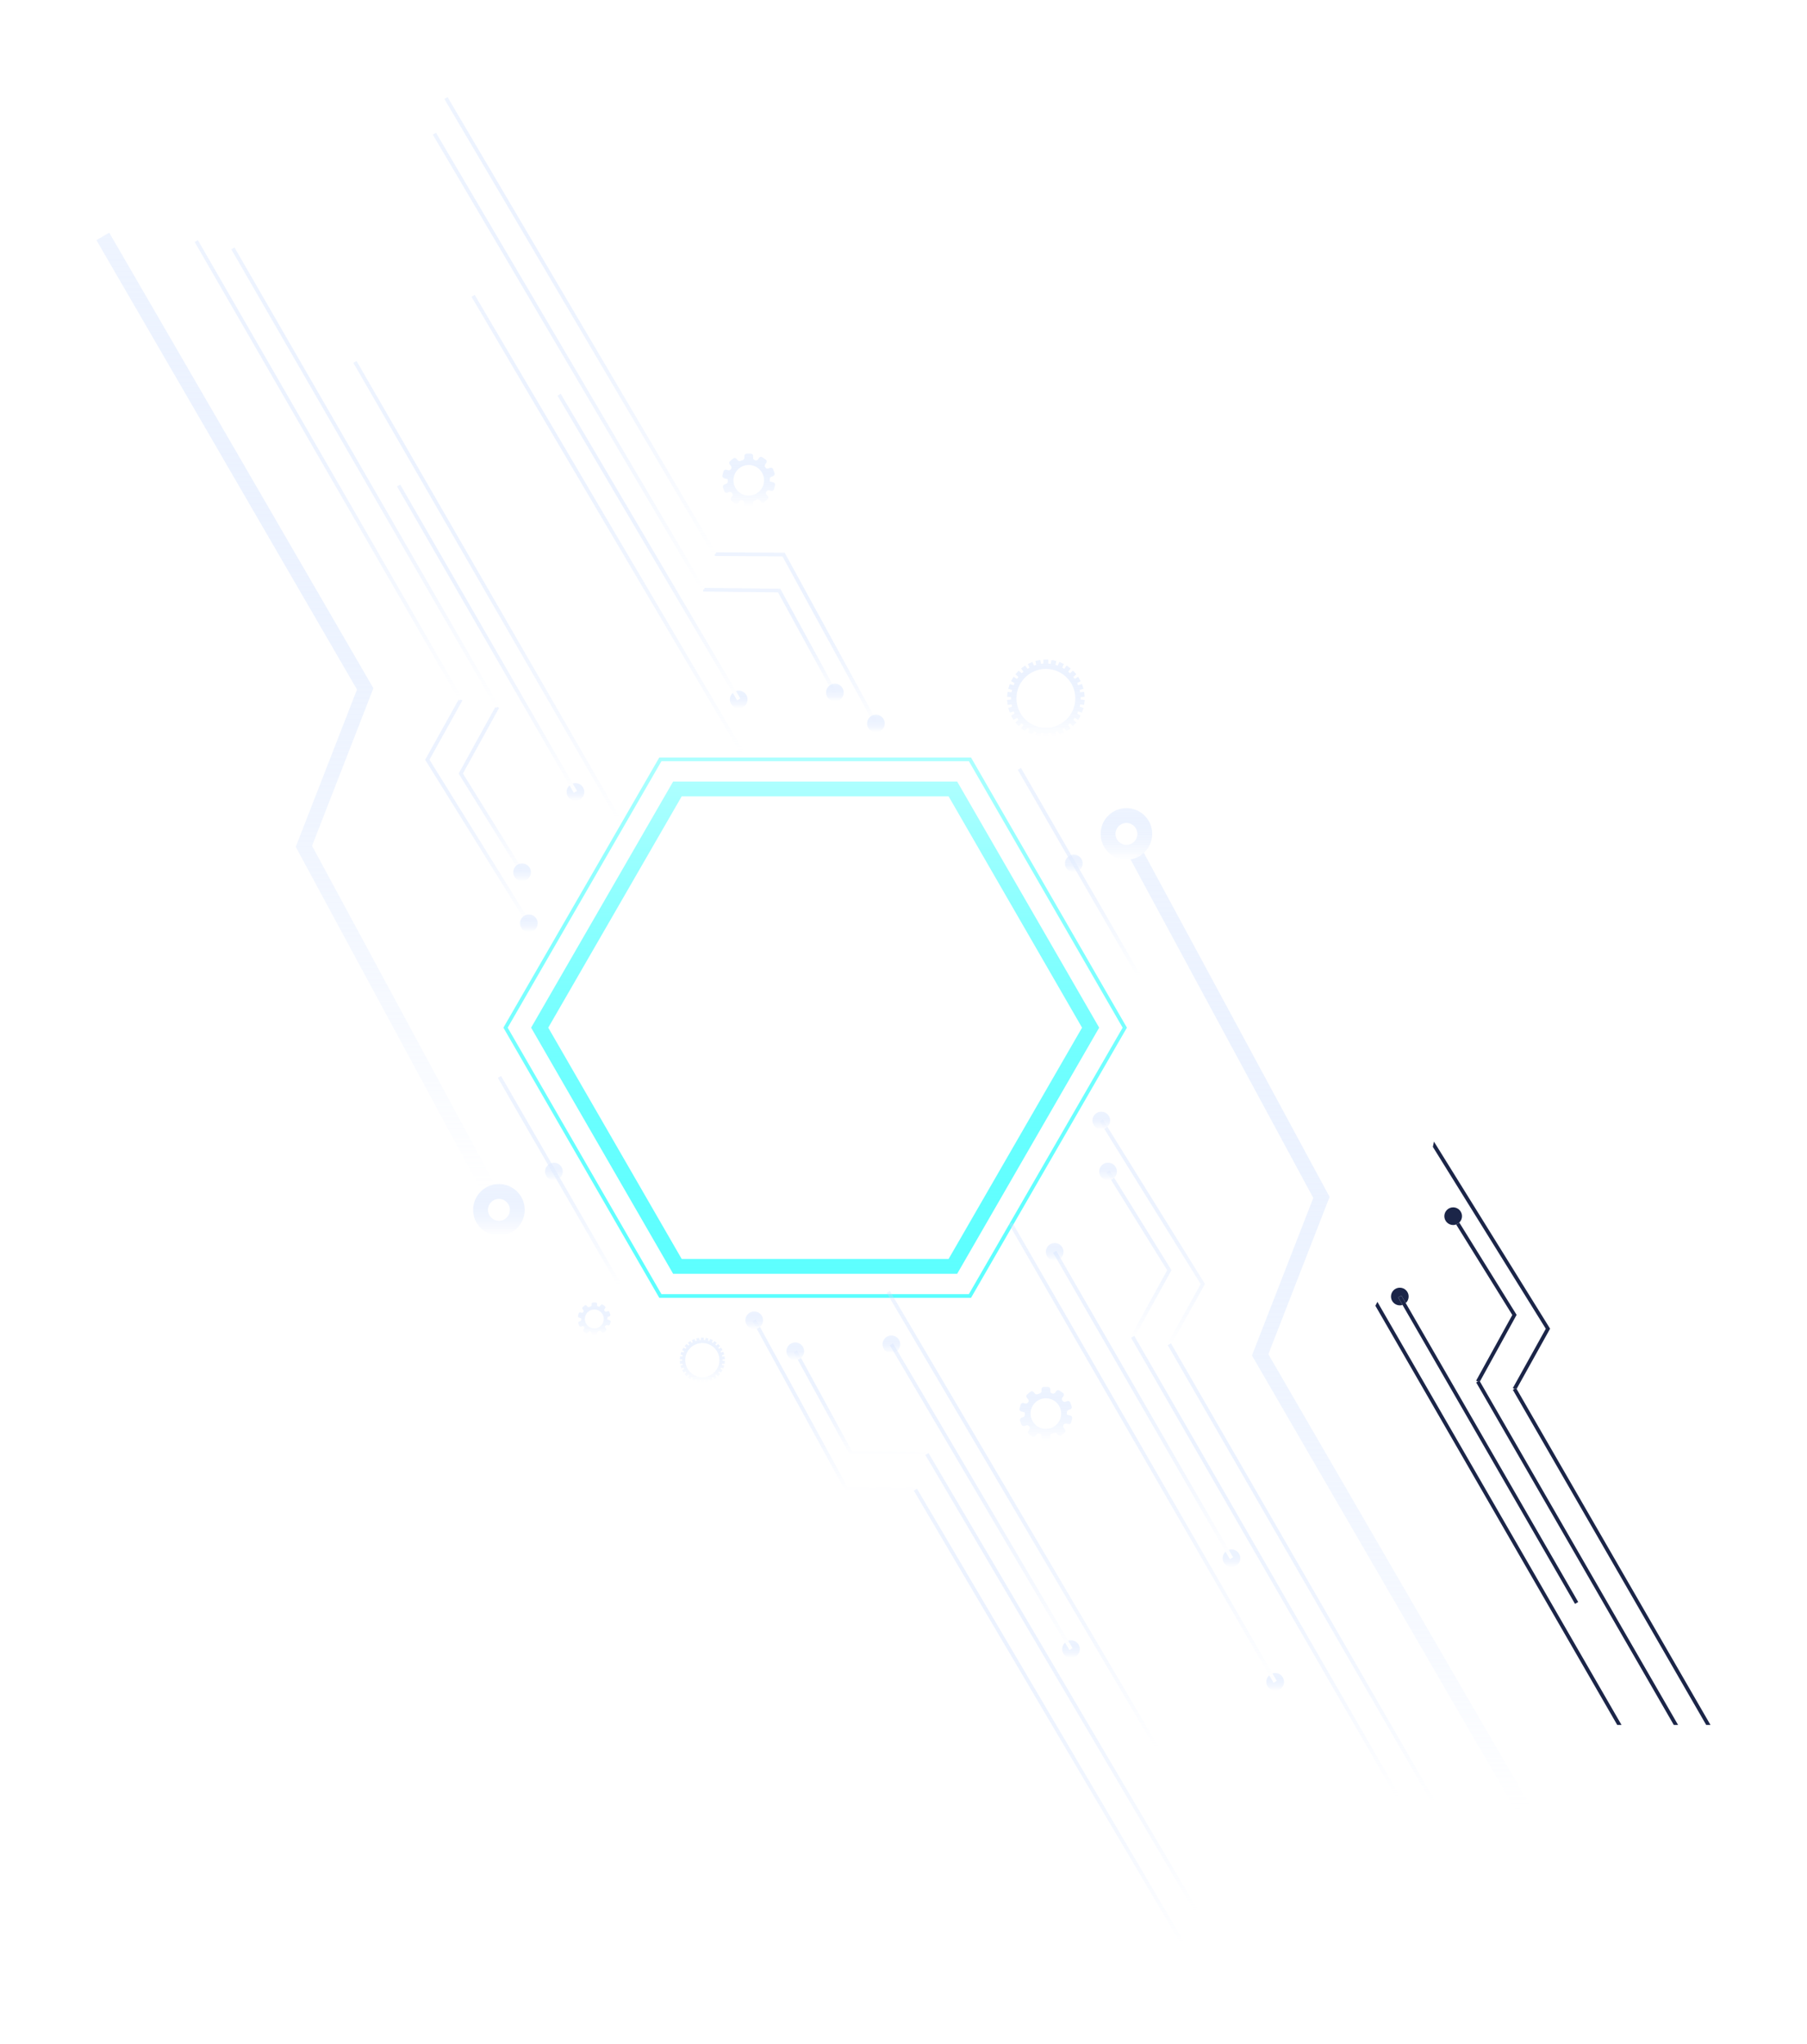<?xml version="1.0" encoding="UTF-8"?> <svg xmlns="http://www.w3.org/2000/svg" width="1237" height="1399" viewBox="0 0 1237 1399" fill="none"> <g filter="url(#filter0_di_2132_275)"> <path d="M1011.63 941.422L1012.73 940.787L1013.09 941.409L1038.21 895.817L998.98 832.644C998.371 833.231 997.638 833.693 996.825 833.985L1035.27 895.893L1010.52 940.81L1011.63 941.422" fill="url(#paint0_linear_2132_275)"></path> <path d="M1036.75 946.508L1037.84 945.873L1038.21 946.498L1061.13 905.278L981.633 777.261C981.384 778.45 981.128 779.656 980.869 780.841L1058.19 905.346L1035.64 945.891L1036.75 946.508" fill="url(#paint1_linear_2132_275)"></path> <path d="M994.782 834.336C995.5 834.336 996.188 834.212 996.825 833.983C997.638 833.691 998.371 833.229 998.98 832.642C1000.12 831.54 1000.83 829.999 1000.83 828.288C1000.83 824.949 998.122 822.242 994.782 822.242C991.442 822.242 988.736 824.949 988.736 828.288C988.736 831.629 991.442 834.336 994.782 834.336" fill="url(#paint2_linear_2132_275)"></path> <path d="M958.255 889.316C958.902 889.316 959.526 889.212 960.11 889.024L957.156 883.903L959.354 882.633L962.308 887.755C963.532 886.648 964.301 885.048 964.301 883.268C964.301 879.927 961.592 877.22 958.255 877.22C954.914 877.22 952.206 879.927 952.206 883.268C952.206 886.607 954.914 889.316 958.255 889.316" fill="url(#paint3_linear_2132_275)"></path> <path d="M1107.1 1176.45H1110.03L1107.33 1171.78L942.921 886.916C942.459 887.82 942.007 888.699 941.538 889.6L1105.13 1173.05L1107.1 1176.45" fill="url(#paint4_linear_2132_275)"></path> <path d="M1078.18 1093.6L1080.38 1092.33L1077.43 1087.2L962.312 887.753L959.358 882.631L957.16 883.901L960.114 889.022L1075.23 1088.48L1078.18 1093.6" fill="url(#paint5_linear_2132_275)"></path> <path d="M1145.81 1176.45H1148.74L1013.08 941.405L1012.73 940.783L1011.63 941.418L1010.53 942.053L1145.81 1176.45" fill="url(#paint6_linear_2132_275)"></path> <path d="M1167.99 1176.45H1170.92L1038.2 946.494L1037.84 945.869L1036.74 946.504L1035.64 947.139L1167.99 1176.45" fill="url(#paint7_linear_2132_275)"></path> <g filter="url(#filter1_di_2132_275)"> <path d="M452.049 511.66V510.39H664.729L771.434 695.275L664.729 880.16H451.315L344.608 695.275L451.318 510.39H452.049V511.66L453.148 512.295L347.54 695.275L452.782 877.621H663.262L768.504 695.275L663.262 512.93H452.049V511.66L453.148 512.295L452.049 511.66Z" fill="url(#paint8_linear_2132_275)"></path> </g> <g filter="url(#filter2_di_2132_275)"> <path d="M463.735 531.909V526.83H655.237L752.453 695.275L655.237 863.719H460.803L363.587 695.275L460.803 526.83H463.735V531.909L468.131 534.448L375.311 695.275L466.664 853.562H649.376L740.732 695.275L649.376 536.987H463.735V531.909L468.131 534.448L463.735 531.909" fill="url(#paint9_linear_2132_275)"></path> </g> <path d="M759.607 797.035L801.957 865.23L776.488 911.449L774.265 910.223L799.015 865.306L757.449 798.373L759.607 797.035Z" fill="url(#paint10_linear_2132_275)"></path> <path d="M754.977 762.135L824.875 874.688L801.594 916.535L799.379 915.301L821.931 874.759L752.82 763.473L754.977 762.135Z" fill="url(#paint11_linear_2132_275)"></path> <path d="M752.478 797.708C752.478 801.047 755.187 803.754 758.524 803.754C761.865 803.754 764.57 801.047 764.57 797.708C764.57 794.367 761.865 791.66 758.524 791.66C755.187 791.66 752.478 794.367 752.478 797.708Z" fill="url(#paint12_linear_2132_275)"></path> <path d="M747.853 762.803C747.853 766.145 750.561 768.852 753.899 768.852C757.237 768.852 759.945 766.145 759.945 762.803C759.945 759.464 757.237 756.758 753.899 756.758C750.561 756.758 747.853 759.464 747.853 762.803Z" fill="url(#paint13_linear_2132_275)"></path> <path d="M715.957 852.682C715.957 856.021 718.663 858.73 722.003 858.73C725.341 858.73 728.047 856.021 728.047 852.682C728.047 849.341 725.341 846.632 722.003 846.632C718.663 846.632 715.957 849.341 715.957 852.682Z" fill="url(#paint14_linear_2132_275)"></path> <path d="M836.982 1062.38C836.982 1065.72 839.69 1068.43 843.028 1068.43C846.368 1068.43 849.074 1065.72 849.074 1062.38C849.074 1059.04 846.368 1056.33 843.028 1056.33C839.69 1056.33 836.982 1059.04 836.982 1062.38Z" fill="url(#paint15_linear_2132_275)"></path> <path d="M866.888 1146.96C866.888 1150.3 869.594 1153 872.934 1153C876.272 1153 878.98 1150.3 878.98 1146.96C878.98 1143.62 876.272 1140.91 872.934 1140.91C869.594 1140.91 866.888 1143.62 866.888 1146.96Z" fill="url(#paint16_linear_2132_275)"></path> <path d="M871.833 1147.59L690.736 833.809L692.934 832.54L874.031 1146.32" fill="url(#paint17_linear_2132_275)"></path> <path d="M841.935 1063.02L720.91 853.319L723.108 852.05L844.133 1061.75" fill="url(#paint18_linear_2132_275)"></path> <path d="M955.372 1225.24L774.275 911.465L776.473 910.196L957.57 1223.97" fill="url(#paint19_linear_2132_275)"></path> <path d="M980.482 1230.33L799.382 916.555L801.58 915.285L982.68 1229.06" fill="url(#paint20_linear_2132_275)"></path> <path d="M545.516 920.124L583.315 989.253L634.582 989.797L634.554 992.336L581.802 991.777L543.287 921.343L545.516 920.124" fill="url(#paint21_linear_2132_275)"></path> <path d="M517.418 898.917L580.267 1013.86L626.648 1014.16L626.631 1016.7L578.757 1016.39L515.192 900.136L517.418 898.917Z" fill="url(#paint22_linear_2132_275)"></path> <path d="M547.374 915.461C550.28 917.107 551.305 920.796 549.661 923.706C548.018 926.613 544.33 927.636 541.424 925.994C538.515 924.348 537.49 920.659 539.135 917.754C540.777 914.844 544.465 913.819 547.374 915.461Z" fill="url(#paint23_linear_2132_275)"></path> <path d="M519.279 894.264C522.187 895.904 523.21 899.596 521.568 902.503C519.926 905.413 516.238 906.439 513.332 904.793C510.423 903.15 509.397 899.461 511.04 896.551C512.684 893.644 516.372 892.618 519.279 894.264" fill="url(#paint24_linear_2132_275)"></path> <path d="M613.188 910.703C616.097 912.349 617.12 916.038 615.48 918.948C613.835 921.855 610.147 922.879 607.241 921.236C604.332 919.59 603.309 915.901 604.949 912.996C606.594 910.086 610.282 909.061 613.188 910.703Z" fill="url(#paint25_linear_2132_275)"></path> <path d="M736.143 1119.28C739.049 1120.92 740.075 1124.61 738.43 1127.52C736.791 1130.43 733.102 1131.45 730.194 1129.81C727.287 1128.17 726.262 1124.48 727.904 1121.57C729.546 1118.66 733.234 1117.64 736.143 1119.28" fill="url(#paint26_linear_2132_275)"></path> <path d="M790.972 1192.84L606.994 880.748L609.18 879.458L793.16 1191.55" fill="url(#paint27_linear_2132_275)"></path> <path d="M732.078 1125.19L609.126 916.618L611.311 915.328L734.266 1123.9" fill="url(#paint28_linear_2132_275)"></path> <path d="M817.451 1303.81L633.473 991.712L635.658 990.422L819.637 1302.52" fill="url(#paint29_linear_2132_275)"></path> <path d="M809.525 1328.18L625.547 1016.08L627.733 1014.79L811.711 1326.89" fill="url(#paint30_linear_2132_275)"></path> <path d="M356.319 593.605L313.969 525.41L339.437 479.191L341.661 480.417L316.908 525.334L358.477 592.267L356.319 593.605Z" fill="url(#paint31_linear_2132_275)"></path> <path d="M360.951 628.508L291.053 515.952L314.331 474.105L316.55 475.341L293.995 515.883L363.105 627.167L360.951 628.508Z" fill="url(#paint32_linear_2132_275)"></path> <path d="M363.445 592.94C363.445 589.599 360.737 586.892 357.399 586.892C354.059 586.892 351.351 589.599 351.351 592.94C351.351 596.279 354.059 598.988 357.399 598.988C360.737 598.988 363.445 596.279 363.445 592.94Z" fill="url(#paint33_linear_2132_275)"></path> <path d="M368.074 627.839C368.074 624.497 365.368 621.79 362.028 621.79C358.69 621.79 355.982 624.497 355.982 627.839C355.982 631.18 358.69 633.887 362.028 633.887C365.368 633.887 368.074 631.18 368.074 627.839Z" fill="url(#paint34_linear_2132_275)"></path> <path d="M399.969 537.957C399.969 534.618 397.26 531.909 393.923 531.909C390.58 531.909 387.874 534.618 387.874 537.957C387.874 541.299 390.58 544.008 393.923 544.008C397.26 544.008 399.969 541.299 399.969 537.957Z" fill="url(#paint35_linear_2132_275)"></path> <path d="M244.093 243.052L425.188 556.832L422.989 558.102L241.895 244.322" fill="url(#paint36_linear_2132_275)"></path> <path d="M273.992 327.627L395.02 537.324L392.822 538.594L271.794 328.897" fill="url(#paint37_linear_2132_275)"></path> <path d="M160.551 165.398L341.648 479.176L339.45 480.445L158.353 166.668" fill="url(#paint38_linear_2132_275)"></path> <path d="M135.442 160.309L316.539 474.086L314.341 475.355L133.244 161.578" fill="url(#paint39_linear_2132_275)"></path> <path d="M570.415 470.52L532.613 401.387L481.346 400.847L481.371 398.307L534.126 398.866L572.641 469.301L570.415 470.52Z" fill="url(#paint40_linear_2132_275)"></path> <path d="M598.508 491.723L535.662 376.785L489.284 376.478L489.299 373.939L537.172 374.256L600.734 490.506L598.508 491.723" fill="url(#paint41_linear_2132_275)"></path> <path d="M568.548 475.176C565.641 473.533 564.616 469.844 566.258 466.937C567.903 464.029 571.591 463.004 574.497 464.646C577.406 466.289 578.429 469.978 576.787 472.888C575.142 475.796 571.454 476.821 568.548 475.176" fill="url(#paint42_linear_2132_275)"></path> <path d="M596.642 496.379C593.736 494.736 592.71 491.047 594.355 488.14C595.997 485.23 599.685 484.204 602.594 485.85C605.498 487.492 606.523 491.182 604.881 494.089C603.239 496.999 599.548 498.025 596.642 496.379Z" fill="url(#paint43_linear_2132_275)"></path> <path d="M732.115 592.154C729.206 590.511 728.183 586.819 729.828 583.912C731.467 581.005 735.155 579.979 738.064 581.622C740.971 583.264 741.996 586.956 740.354 589.864C738.712 592.773 735.021 593.797 732.115 592.154Z" fill="url(#paint44_linear_2132_275)"></path> <path d="M502.732 479.936C499.823 478.29 498.8 474.601 500.442 471.694C502.087 468.786 505.775 467.761 508.682 469.403C511.588 471.046 512.613 474.735 510.971 477.645C509.326 480.553 505.638 481.578 502.732 479.936Z" fill="url(#paint45_linear_2132_275)"></path> <path d="M324.952 197.8L508.93 509.894L506.744 511.184L322.766 199.09" fill="url(#paint46_linear_2132_275)"></path> <path d="M383.845 265.456L506.797 474.03L504.612 475.32L381.66 266.746" fill="url(#paint47_linear_2132_275)"></path> <path d="M298.469 86.839L482.449 398.933L480.261 400.223L296.283 88.129" fill="url(#paint48_linear_2132_275)"></path> <path d="M306.399 62.469L490.379 374.566L488.191 375.855L304.213 63.759" fill="url(#paint49_linear_2132_275)"></path> <path d="M698.918 521.538L780.605 663.07L778.407 664.34L696.72 522.808" fill="url(#paint50_linear_2132_275)"></path> <path d="M376.209 802.971C373.302 801.325 372.277 797.636 373.922 794.729C375.561 791.819 379.249 790.796 382.158 792.439C385.064 794.084 386.09 797.773 384.448 800.678C382.805 803.588 379.117 804.614 376.209 802.971Z" fill="url(#paint51_linear_2132_275)"></path> <path d="M343.012 732.351L424.699 873.883L422.501 875.152L340.813 733.62" fill="url(#paint52_linear_2132_275)"></path> <path d="M330.033 811.797L202.457 575.538L244.38 467.886L66.002 160.342L74.784 155.243L255.615 467.017L213.622 574.845L338.965 806.97L330.033 811.797" fill="url(#paint53_linear_2132_275)"></path> <path d="M328.967 823.95H334.043C334.046 826.04 334.875 827.883 336.241 829.257C337.614 830.623 339.457 831.45 341.546 831.456C343.632 831.453 345.475 830.623 346.851 829.257C348.214 827.883 349.044 826.04 349.046 823.95C349.044 821.863 348.214 820.019 346.848 818.646C345.475 817.28 343.632 816.449 341.546 816.447C339.457 816.449 337.614 817.28 336.241 818.646C334.875 820.019 334.046 821.863 334.043 823.95H328.967H323.89C323.893 814.195 331.794 806.296 341.546 806.29C351.298 806.296 359.197 814.197 359.199 823.95C359.197 833.708 351.295 841.607 341.546 841.609C331.794 841.609 323.893 833.708 323.89 823.95H328.967" fill="url(#paint54_linear_2132_275)"></path> <path d="M782.611 578.854L910.19 815.11L868.266 922.763L1046.64 1230.31L1037.86 1235.4L857.032 923.631L899.024 815.803L773.679 583.681L782.611 578.854" fill="url(#paint55_linear_2132_275)"></path> <path d="M783.681 566.686H778.605C778.602 564.599 777.775 562.755 776.409 561.381C775.036 560.015 773.191 559.185 771.104 559.183C769.018 559.185 767.175 560.015 765.802 561.381C764.437 562.755 763.606 564.599 763.604 566.686C763.606 568.775 764.437 570.619 765.802 571.992C767.175 573.358 769.018 574.189 771.104 574.191C773.191 574.189 775.036 573.358 776.409 571.992C777.775 570.619 778.602 568.775 778.605 566.686H783.681H788.758C788.755 576.441 780.856 584.343 771.104 584.348C761.353 584.343 753.456 576.441 753.451 566.686C753.456 556.93 761.353 549.031 771.104 549.026C780.856 549.031 788.755 556.93 788.758 566.686H783.681" fill="url(#paint56_linear_2132_275)"></path> <path d="M715.961 494.074C727.086 494.074 736.109 485.047 736.109 473.916C736.109 462.784 727.086 453.758 715.961 453.758C704.831 453.758 695.807 462.784 695.807 473.916C695.807 485.047 704.831 494.074 715.961 494.074ZM692.134 473.916C692.134 473.646 692.147 473.38 692.155 473.113L689.403 472.824L689.756 469.459L692.505 469.749C692.599 469.218 692.708 468.695 692.832 468.177L690.21 467.324L691.254 464.107L693.878 464.96C694.084 464.462 694.297 463.972 694.53 463.493L692.142 462.114L693.835 459.184L696.221 460.565C696.523 460.121 696.843 459.692 697.17 459.27L695.117 457.419L697.378 454.905L699.434 456.756C699.82 456.386 700.216 456.025 700.627 455.68L699 453.445L701.736 451.455L703.361 453.692C703.815 453.407 704.275 453.138 704.749 452.884L703.625 450.365L706.714 448.989L707.838 451.505C708.338 451.325 708.848 451.165 709.364 451.015L708.79 448.314L712.097 447.61L712.674 450.315C713.199 450.241 713.732 450.188 714.268 450.15V447.382H717.651V450.15C718.187 450.188 718.72 450.241 719.245 450.315L719.819 447.61L723.129 448.314L722.552 451.015C723.068 451.165 723.583 451.325 724.083 451.505L725.202 448.989L728.291 450.365L727.17 452.884C727.642 453.138 728.106 453.407 728.558 453.692L730.18 451.455L732.916 453.445L731.294 455.68C731.703 456.025 732.099 456.386 732.482 456.756L734.538 454.905L736.802 457.419L734.746 459.27C735.076 459.692 735.396 460.121 735.695 460.565L738.086 459.184L739.777 462.114L737.388 463.493C737.622 463.972 737.835 464.462 738.038 464.96L740.663 464.107L741.706 467.324L739.084 468.177C739.211 468.695 739.32 469.218 739.414 469.749L742.16 469.459L742.516 472.824L739.764 473.113C739.772 473.38 739.782 473.646 739.782 473.916C739.782 474.185 739.772 474.451 739.764 474.718L742.516 475.007L742.16 478.372L739.414 478.082C739.32 478.613 739.211 479.136 739.084 479.654L741.706 480.507L740.663 483.724L738.038 482.871C737.835 483.369 737.622 483.859 737.386 484.339L739.777 485.717L738.086 488.647L735.695 487.266C735.396 487.711 735.076 488.14 734.746 488.561L736.802 490.412L734.538 492.926L732.482 491.075C732.099 491.446 731.703 491.806 731.294 492.151L732.916 494.388L730.18 496.376L728.558 494.14C728.106 494.424 727.642 494.693 727.17 494.944L728.291 497.466L725.202 498.842L724.083 496.326C723.58 496.509 723.068 496.668 722.552 496.816L723.129 499.517L719.819 500.221L719.245 497.517C718.72 497.59 718.187 497.644 717.651 497.682V500.449H714.268V497.682C713.732 497.644 713.199 497.59 712.674 497.517L712.097 500.221L708.79 499.517L709.364 496.816C708.848 496.668 708.338 496.509 707.838 496.326L706.714 498.842L703.625 497.466L704.749 494.947C704.275 494.693 703.815 494.424 703.361 494.14L701.736 496.376L699 494.388L700.627 492.151C700.216 491.806 699.82 491.446 699.434 491.075L697.378 492.926L695.117 490.412L697.17 488.561C696.843 488.14 696.523 487.711 696.221 487.266L693.835 488.647L692.142 485.717L694.53 484.339C694.297 483.859 694.084 483.369 693.878 482.871L691.254 483.724L690.21 480.507L692.832 479.654C692.708 479.136 692.599 478.613 692.505 478.082L689.756 478.372L689.403 475.007L692.155 474.718C692.147 474.451 692.134 474.185 692.134 473.916" fill="url(#paint57_linear_2132_275)"></path> <path d="M480.794 938.48C487.254 938.48 492.492 933.239 492.492 926.777C492.492 920.315 487.254 915.075 480.794 915.075C474.332 915.075 469.095 920.315 469.095 926.777C469.095 933.239 474.332 938.48 480.794 938.48ZM466.963 926.777L466.976 926.313L465.377 926.145L465.582 924.19L467.179 924.358C467.235 924.05 467.296 923.746 467.369 923.446L465.846 922.951L466.453 921.082L467.976 921.58C468.093 921.288 468.217 921.004 468.354 920.727L466.968 919.924L467.95 918.223L469.336 919.026C469.511 918.769 469.697 918.52 469.887 918.274L468.694 917.2L470.006 915.74L471.202 916.817C471.425 916.601 471.656 916.392 471.89 916.192L470.948 914.892L472.537 913.739L473.479 915.037C473.743 914.872 474.009 914.717 474.286 914.569L473.634 913.104L475.428 912.305L476.078 913.767C476.37 913.663 476.664 913.569 476.966 913.483L476.634 911.913L478.553 911.507L478.885 913.076C479.19 913.033 479.502 913.003 479.814 912.98V911.373H481.776V912.98C482.086 913.003 482.395 913.033 482.7 913.076L483.035 911.507L484.957 911.913L484.622 913.483C484.921 913.569 485.218 913.663 485.51 913.767L486.162 912.305L487.954 913.104L487.302 914.569C487.576 914.717 487.845 914.872 488.106 915.037L489.051 913.739L490.637 914.892L489.695 916.192C489.934 916.392 490.165 916.601 490.388 916.817L491.579 915.74L492.894 917.2L491.701 918.274C491.891 918.52 492.079 918.769 492.251 919.026L493.64 918.223L494.622 919.924L493.234 920.727C493.368 921.004 493.493 921.288 493.612 921.58L495.135 921.082L495.741 922.951L494.219 923.446C494.292 923.746 494.356 924.05 494.411 924.358L496.003 924.19L496.211 926.145L494.615 926.313L494.625 926.777L494.615 927.242L496.211 927.412L496.003 929.365L494.411 929.197C494.356 929.504 494.292 929.809 494.219 930.109L495.741 930.601L495.135 932.473L493.612 931.975C493.493 932.264 493.368 932.549 493.234 932.828L494.622 933.628L493.64 935.329L492.251 934.527C492.079 934.786 491.891 935.035 491.701 935.278L492.894 936.355L491.579 937.812L490.388 936.738C490.165 936.954 489.934 937.162 489.695 937.363L490.637 938.66L489.051 939.816L488.106 938.518C487.845 938.683 487.576 938.841 487.302 938.985L487.954 940.448L486.162 941.248L485.51 939.788C485.218 939.895 484.921 939.986 484.622 940.072L484.957 941.639L483.035 942.048L482.7 940.478C482.395 940.522 482.086 940.552 481.776 940.575V942.18H479.814V940.575C479.502 940.552 479.19 940.522 478.885 940.478L478.553 942.048L476.634 941.639L476.966 940.072C476.664 939.986 476.37 939.895 476.078 939.788L475.428 941.248L473.634 940.448L474.286 938.985C474.009 938.841 473.743 938.683 473.479 938.518L472.537 939.816L470.948 938.66L471.89 937.363C471.656 937.162 471.425 936.954 471.202 936.738L470.006 937.812L468.694 936.355L469.887 935.278C469.697 935.035 469.511 934.786 469.336 934.527L467.95 935.329L466.968 933.628L468.354 932.828C468.217 932.549 468.093 932.264 467.976 931.975L466.453 932.473L465.846 930.601L467.369 930.109C467.296 929.809 467.235 929.504 467.179 929.197L465.582 929.365L465.377 927.412L466.976 927.242L466.963 926.777Z" fill="url(#paint58_linear_2132_275)"></path> <path d="M512.564 335.169C518.346 335.169 523.036 330.479 523.036 324.692C523.036 318.903 518.346 314.213 512.564 314.213C506.779 314.213 502.088 318.903 502.088 324.692C502.088 330.479 506.779 335.169 512.564 335.169ZM495.893 327.559L497.121 327.112C497.804 326.863 498.225 326.193 498.187 325.467C498.172 325.21 498.164 324.951 498.164 324.692C498.164 324.443 498.172 324.197 498.185 323.951L495.707 323.286C494.837 323.055 494.324 322.161 494.557 321.295L495.271 318.626C495.502 317.761 496.395 317.243 497.266 317.476L498.53 317.816C499.228 318.002 499.956 317.7 500.337 317.085L500.505 316.826C500.9 316.219 500.868 315.43 500.403 314.874L499.56 313.868C498.982 313.18 499.07 312.154 499.761 311.578L501.875 309.803C502.563 309.224 503.591 309.313 504.167 310.004L505.007 311.004C505.469 311.555 506.236 311.733 506.893 311.451C507.383 311.24 507.883 311.057 508.398 310.902C509.086 310.694 509.556 310.067 509.556 309.351V308.041C509.556 307.142 510.284 306.413 511.183 306.413H513.942C514.84 306.413 515.569 307.142 515.569 308.041V309.346C515.569 310.072 516.054 310.697 516.747 310.907L517.044 310.999C517.731 311.225 518.483 310.989 518.899 310.395L519.648 309.326C520.163 308.592 521.176 308.412 521.912 308.927L524.173 310.511C524.91 311.027 525.087 312.043 524.572 312.776L523.821 313.85C523.404 314.444 523.442 315.234 523.889 315.805L524.077 316.047C524.511 316.626 525.265 316.867 525.943 316.618L527.176 316.171C528.019 315.861 528.953 316.298 529.26 317.144L530.204 319.736C530.511 320.581 530.075 321.516 529.23 321.823L528.004 322.27C527.318 322.519 526.897 323.189 526.94 323.915C526.953 324.172 526.96 324.431 526.96 324.692C526.96 324.939 526.955 325.185 526.943 325.431L529.417 326.096C530.286 326.327 530.801 327.221 530.57 328.087L529.854 330.756C529.623 331.624 528.73 332.139 527.862 331.906L526.597 331.568C525.899 331.38 525.171 331.682 524.785 332.297L524.623 332.556C524.227 333.163 524.257 333.952 524.724 334.508L525.564 335.511C526.141 336.202 526.052 337.228 525.364 337.807L523.25 339.579C522.562 340.158 521.536 340.069 520.958 339.378L520.115 338.375C519.655 337.827 518.891 337.649 518.231 337.931C517.744 338.142 517.242 338.325 516.726 338.48C516.041 338.688 515.569 339.315 515.569 340.034V341.341C515.569 342.24 514.84 342.969 513.942 342.969H511.183C510.284 342.969 509.556 342.24 509.556 341.341V340.036C509.556 339.31 509.074 338.685 508.378 338.475L508.084 338.383C507.396 338.157 506.642 338.393 506.228 338.987L505.479 340.054C504.964 340.79 503.949 340.971 503.213 340.455L500.954 338.873C500.218 338.355 500.037 337.34 500.553 336.603L501.304 335.532C501.718 334.938 501.685 334.148 501.236 333.579L501.05 333.333C500.614 332.756 499.862 332.518 499.18 332.764L497.951 333.211C497.106 333.521 496.172 333.084 495.865 332.239L494.923 329.646C494.616 328.801 495.047 327.866 495.893 327.559" fill="url(#paint59_linear_2132_275)"></path> <path d="M715.96 973.844C721.742 973.844 726.432 969.152 726.432 963.365C726.432 957.579 721.742 952.889 715.96 952.889C710.173 952.889 705.484 957.579 705.484 963.365C705.484 969.152 710.173 973.844 715.96 973.844ZM699.289 966.235L700.517 965.788C701.2 965.536 701.621 964.869 701.583 964.14C701.568 963.886 701.56 963.624 701.56 963.365C701.56 963.117 701.568 962.87 701.581 962.627L699.103 961.961C698.233 961.728 697.72 960.837 697.951 959.968L698.667 957.302C698.898 956.434 699.791 955.918 700.657 956.152L701.923 956.49C702.624 956.677 703.352 956.375 703.733 955.761L703.9 955.499C704.296 954.892 704.263 954.103 703.799 953.549L702.956 952.544C702.378 951.856 702.466 950.827 703.157 950.251L705.271 948.476C705.959 947.9 706.987 947.989 707.563 948.679L708.403 949.68C708.865 950.231 709.632 950.406 710.289 950.124C710.779 949.916 711.279 949.733 711.794 949.576C712.482 949.37 712.952 948.74 712.952 948.024V946.714C712.952 945.818 713.68 945.086 714.579 945.086H717.338C718.236 945.086 718.965 945.818 718.965 946.714V948.022C718.965 948.745 719.45 949.372 720.143 949.581L720.437 949.675C721.125 949.898 721.879 949.662 722.295 949.07L723.044 948.001C723.557 947.265 724.572 947.087 725.308 947.603L727.569 949.185C728.306 949.7 728.483 950.716 727.968 951.452L727.217 952.524C726.8 953.12 726.839 953.907 727.285 954.479L727.473 954.72C727.907 955.301 728.661 955.54 729.339 955.294L730.572 954.844C731.415 954.537 732.349 954.971 732.656 955.817L733.6 958.412C733.907 959.257 733.471 960.192 732.626 960.499L731.4 960.946C730.714 961.192 730.293 961.865 730.334 962.589C730.349 962.848 730.356 963.104 730.356 963.365C730.356 963.612 730.351 963.861 730.339 964.107L732.813 964.77C733.682 965.001 734.197 965.894 733.963 966.763L733.25 969.429C733.017 970.297 732.126 970.813 731.258 970.582L729.993 970.241C729.293 970.053 728.567 970.358 728.181 970.973L728.019 971.229C727.62 971.838 727.651 972.628 728.118 973.184L728.96 974.185C729.537 974.875 729.448 975.901 728.76 976.48L726.646 978.255C725.958 978.834 724.932 978.742 724.354 978.054L723.511 977.051C723.051 976.503 722.287 976.323 721.625 976.607C721.14 976.818 720.635 977.001 720.122 977.153C719.437 977.361 718.965 977.988 718.965 978.707V980.014C718.965 980.916 718.236 981.645 717.338 981.645H714.579C713.68 981.645 712.952 980.916 712.952 980.014V978.712C712.952 977.986 712.47 977.359 711.774 977.148L711.48 977.056C710.792 976.83 710.038 977.067 709.624 977.663L708.875 978.73C708.36 979.469 707.345 979.646 706.609 979.131L704.347 977.546C703.611 977.031 703.434 976.015 703.946 975.279L704.7 974.205C705.114 973.613 705.078 972.821 704.632 972.252L704.444 972.009C704.01 971.43 703.258 971.191 702.576 971.437L701.347 971.887C700.502 972.194 699.568 971.757 699.261 970.912L698.319 968.319C698.009 967.476 698.443 966.542 699.289 966.235" fill="url(#paint60_linear_2132_275)"></path> <path d="M406.849 905.095C410.43 905.095 413.331 902.193 413.331 898.61C413.331 895.03 410.43 892.125 406.849 892.125C403.27 892.125 400.369 895.03 400.369 898.61C400.369 902.193 403.27 905.095 406.849 905.095ZM396.536 900.385L397.295 900.111C397.719 899.953 397.978 899.539 397.955 899.09L397.939 898.61L397.952 898.153L396.419 897.742C395.881 897.597 395.564 897.046 395.708 896.508L396.15 894.857C396.292 894.319 396.845 894.002 397.384 894.146L398.165 894.355C398.597 894.471 399.049 894.284 399.285 893.903L399.389 893.743C399.632 893.367 399.612 892.879 399.325 892.534L398.805 891.915C398.447 891.488 398.5 890.851 398.927 890.495L400.237 889.396C400.663 889.038 401.298 889.096 401.655 889.523L402.176 890.142C402.46 890.482 402.932 890.592 403.343 890.416C403.645 890.284 403.955 890.175 404.272 890.076C404.699 889.949 404.988 889.558 404.988 889.119V888.306C404.988 887.75 405.44 887.301 405.996 887.301H407.704C408.26 887.301 408.712 887.75 408.712 888.306V889.116C408.712 889.563 409.009 889.952 409.44 890.079L409.62 890.137C410.047 890.277 410.514 890.132 410.77 889.764L411.235 889.104C411.552 888.647 412.181 888.535 412.636 888.855L414.034 889.835C414.489 890.155 414.6 890.782 414.281 891.237L413.819 891.902C413.56 892.27 413.583 892.758 413.859 893.11L413.976 893.26C414.245 893.621 414.71 893.768 415.131 893.616L415.892 893.339C416.415 893.146 416.994 893.418 417.184 893.938L417.766 895.545C417.956 896.069 417.689 896.645 417.167 896.835L416.405 897.112C415.984 897.264 415.722 897.681 415.745 898.13L415.76 898.61L415.748 899.067L417.281 899.481C417.819 899.623 418.139 900.177 417.991 900.713L417.55 902.363C417.408 902.899 416.854 903.219 416.319 903.076L415.535 902.866C415.101 902.751 414.654 902.937 414.415 903.318L414.314 903.478C414.067 903.853 414.088 904.343 414.375 904.686L414.895 905.306C415.253 905.732 415.197 906.367 414.773 906.725L413.463 907.825C413.039 908.18 412.402 908.127 412.044 907.7L411.524 907.081C411.24 906.74 410.765 906.629 410.356 906.804C410.054 906.933 409.745 907.048 409.428 907.144C409.001 907.271 408.712 907.66 408.712 908.104V908.914C408.712 909.47 408.26 909.922 407.704 909.922H405.996C405.44 909.922 404.988 909.47 404.988 908.914V908.106C404.988 907.657 404.691 907.271 404.26 907.139L404.079 907.083C403.653 906.943 403.186 907.091 402.93 907.456L402.468 908.119C402.148 908.576 401.521 908.685 401.064 908.368L399.663 907.385C399.211 907.068 399.099 906.438 399.419 905.984L399.881 905.318C400.14 904.953 400.117 904.463 399.841 904.11L399.724 903.958C399.455 903.602 398.99 903.452 398.569 903.607L397.807 903.884C397.285 904.074 396.706 903.805 396.516 903.282L395.934 901.677C395.741 901.154 396.013 900.575 396.536 900.385" fill="url(#paint61_linear_2132_275)"></path> </g> <defs> <filter id="filter0_di_2132_275" x="0" y="0.469" width="1236.92" height="1397.71" filterUnits="userSpaceOnUse" color-interpolation-filters="sRGB"> <feFlood flood-opacity="0" result="BackgroundImageFix"></feFlood> <feColorMatrix in="SourceAlpha" type="matrix" values="0 0 0 0 0 0 0 0 0 0 0 0 0 0 0 0 0 0 127 0" result="hardAlpha"></feColorMatrix> <feMorphology radius="2" operator="dilate" in="SourceAlpha" result="effect1_dropShadow_2132_275"></feMorphology> <feOffset dy="4"></feOffset> <feGaussianBlur stdDeviation="32"></feGaussianBlur> <feComposite in2="hardAlpha" operator="out"></feComposite> <feColorMatrix type="matrix" values="0 0 0 0 0.86 0 0 0 0 0 0 0 0 0 1 0 0 0 1 0"></feColorMatrix> <feBlend mode="normal" in2="BackgroundImageFix" result="effect1_dropShadow_2132_275"></feBlend> <feBlend mode="normal" in="SourceGraphic" in2="effect1_dropShadow_2132_275" result="shape"></feBlend> <feColorMatrix in="SourceAlpha" type="matrix" values="0 0 0 0 0 0 0 0 0 0 0 0 0 0 0 0 0 0 127 0" result="hardAlpha"></feColorMatrix> <feOffset></feOffset> <feGaussianBlur stdDeviation="39.5"></feGaussianBlur> <feComposite in2="hardAlpha" operator="arithmetic" k2="-1" k3="1"></feComposite> <feColorMatrix type="matrix" values="0 0 0 0 0.68 0 0 0 0 0 0 0 0 0 1 0 0 0 1 0"></feColorMatrix> <feBlend mode="normal" in2="shape" result="effect2_innerShadow_2132_275"></feBlend> </filter> <filter id="filter1_di_2132_275" x="329.609" y="495.391" width="456.824" height="399.77" filterUnits="userSpaceOnUse" color-interpolation-filters="sRGB"> <feFlood flood-opacity="0" result="BackgroundImageFix"></feFlood> <feColorMatrix in="SourceAlpha" type="matrix" values="0 0 0 0 0 0 0 0 0 0 0 0 0 0 0 0 0 0 127 0" result="hardAlpha"></feColorMatrix> <feOffset></feOffset> <feGaussianBlur stdDeviation="7.5"></feGaussianBlur> <feColorMatrix type="matrix" values="0 0 0 0 0.51 0 0 0 0 0.843 0 0 0 0 0.969 0 0 0 1 0"></feColorMatrix> <feBlend mode="normal" in2="BackgroundImageFix" result="effect1_dropShadow_2132_275"></feBlend> <feBlend mode="normal" in="SourceGraphic" in2="effect1_dropShadow_2132_275" result="shape"></feBlend> <feColorMatrix in="SourceAlpha" type="matrix" values="0 0 0 0 0 0 0 0 0 0 0 0 0 0 0 0 0 0 127 0" result="hardAlpha"></feColorMatrix> <feOffset dy="4"></feOffset> <feGaussianBlur stdDeviation="5"></feGaussianBlur> <feComposite in2="hardAlpha" operator="arithmetic" k2="-1" k3="1"></feComposite> <feColorMatrix type="matrix" values="0 0 0 0 0.51 0 0 0 0 0.843 0 0 0 0 0.969 0 0 0 0.5 0"></feColorMatrix> <feBlend mode="normal" in2="shape" result="effect2_innerShadow_2132_275"></feBlend> </filter> <filter id="filter2_di_2132_275" x="348.586" y="511.832" width="418.867" height="366.887" filterUnits="userSpaceOnUse" color-interpolation-filters="sRGB"> <feFlood flood-opacity="0" result="BackgroundImageFix"></feFlood> <feColorMatrix in="SourceAlpha" type="matrix" values="0 0 0 0 0 0 0 0 0 0 0 0 0 0 0 0 0 0 127 0" result="hardAlpha"></feColorMatrix> <feOffset></feOffset> <feGaussianBlur stdDeviation="7.5"></feGaussianBlur> <feColorMatrix type="matrix" values="0 0 0 0 0.51 0 0 0 0 0.843 0 0 0 0 0.969 0 0 0 1 0"></feColorMatrix> <feBlend mode="normal" in2="BackgroundImageFix" result="effect1_dropShadow_2132_275"></feBlend> <feBlend mode="normal" in="SourceGraphic" in2="effect1_dropShadow_2132_275" result="shape"></feBlend> <feColorMatrix in="SourceAlpha" type="matrix" values="0 0 0 0 0 0 0 0 0 0 0 0 0 0 0 0 0 0 127 0" result="hardAlpha"></feColorMatrix> <feOffset dy="4"></feOffset> <feGaussianBlur stdDeviation="5"></feGaussianBlur> <feComposite in2="hardAlpha" operator="arithmetic" k2="-1" k3="1"></feComposite> <feColorMatrix type="matrix" values="0 0 0 0 0.51 0 0 0 0 0.843 0 0 0 0 0.969 0 0 0 0.5 0"></feColorMatrix> <feBlend mode="normal" in2="shape" result="effect2_innerShadow_2132_275"></feBlend> </filter> <linearGradient id="paint0_linear_2132_275" x1="1838.96" y1="-140.035" x2="947.339" y2="603.639" gradientUnits="userSpaceOnUse"> <stop stop-color="#2C50AA"></stop> <stop offset="0.335" stop-color="#274188"></stop> <stop offset="0.708" stop-color="#1F2B56"></stop> <stop offset="1" stop-color="#1B2548"></stop> </linearGradient> <linearGradient id="paint1_linear_2132_275" x1="1838.97" y1="-140.036" x2="947.344" y2="603.639" gradientUnits="userSpaceOnUse"> <stop stop-color="#2C50AA"></stop> <stop offset="0.335" stop-color="#274188"></stop> <stop offset="0.708" stop-color="#1F2B56"></stop> <stop offset="1" stop-color="#1B2548"></stop> </linearGradient> <linearGradient id="paint2_linear_2132_275" x1="1838.97" y1="-140.042" x2="947.343" y2="603.641" gradientUnits="userSpaceOnUse"> <stop stop-color="#2C50AA"></stop> <stop offset="0.335" stop-color="#274188"></stop> <stop offset="0.708" stop-color="#1F2B56"></stop> <stop offset="1" stop-color="#1B2548"></stop> </linearGradient> <linearGradient id="paint3_linear_2132_275" x1="1838.97" y1="-140.047" x2="947.333" y2="603.632" gradientUnits="userSpaceOnUse"> <stop stop-color="#2C50AA"></stop> <stop offset="0.335" stop-color="#274188"></stop> <stop offset="0.708" stop-color="#1F2B56"></stop> <stop offset="1" stop-color="#1B2548"></stop> </linearGradient> <linearGradient id="paint4_linear_2132_275" x1="1838.97" y1="-140.039" x2="947.343" y2="603.637" gradientUnits="userSpaceOnUse"> <stop stop-color="#2C50AA"></stop> <stop offset="0.335" stop-color="#274188"></stop> <stop offset="0.708" stop-color="#1F2B56"></stop> <stop offset="1" stop-color="#1B2548"></stop> </linearGradient> <linearGradient id="paint5_linear_2132_275" x1="1838.97" y1="-140.041" x2="947.34" y2="603.635" gradientUnits="userSpaceOnUse"> <stop stop-color="#2C50AA"></stop> <stop offset="0.335" stop-color="#274188"></stop> <stop offset="0.708" stop-color="#1F2B56"></stop> <stop offset="1" stop-color="#1B2548"></stop> </linearGradient> <linearGradient id="paint6_linear_2132_275" x1="1838.96" y1="-140.039" x2="947.338" y2="603.637" gradientUnits="userSpaceOnUse"> <stop stop-color="#2C50AA"></stop> <stop offset="0.335" stop-color="#274188"></stop> <stop offset="0.708" stop-color="#1F2B56"></stop> <stop offset="1" stop-color="#1B2548"></stop> </linearGradient> <linearGradient id="paint7_linear_2132_275" x1="1838.97" y1="-140.039" x2="947.34" y2="603.637" gradientUnits="userSpaceOnUse"> <stop stop-color="#2C50AA"></stop> <stop offset="0.335" stop-color="#274188"></stop> <stop offset="0.708" stop-color="#1F2B56"></stop> <stop offset="1" stop-color="#1B2548"></stop> </linearGradient> <linearGradient id="paint8_linear_2132_275" x1="558.021" y1="880.16" x2="558.021" y2="510.39" gradientUnits="userSpaceOnUse"> <stop stop-color="#5DFFFF"></stop> <stop offset="1" stop-color="#00FFFF" stop-opacity="0.32"></stop> </linearGradient> <linearGradient id="paint9_linear_2132_275" x1="558.02" y1="863.719" x2="558.02" y2="526.83" gradientUnits="userSpaceOnUse"> <stop stop-color="#5DFFFF"></stop> <stop offset="1" stop-color="#00FFFF" stop-opacity="0.32"></stop> </linearGradient> <linearGradient id="paint10_linear_2132_275" x1="779.703" y1="911.449" x2="779.703" y2="797.035" gradientUnits="userSpaceOnUse"> <stop stop-color="white"></stop> <stop offset="1" stop-color="#CBDDFF" stop-opacity="0.32"></stop> </linearGradient> <linearGradient id="paint11_linear_2132_275" x1="788.847" y1="916.535" x2="788.847" y2="762.135" gradientUnits="userSpaceOnUse"> <stop stop-color="white"></stop> <stop offset="1" stop-color="#CBDDFF" stop-opacity="0.32"></stop> </linearGradient> <linearGradient id="paint12_linear_2132_275" x1="758.524" y1="803.754" x2="758.524" y2="791.66" gradientUnits="userSpaceOnUse"> <stop stop-color="white"></stop> <stop offset="1" stop-color="#CBDDFF" stop-opacity="0.32"></stop> </linearGradient> <linearGradient id="paint13_linear_2132_275" x1="753.899" y1="768.852" x2="753.899" y2="756.758" gradientUnits="userSpaceOnUse"> <stop stop-color="white"></stop> <stop offset="1" stop-color="#CBDDFF" stop-opacity="0.32"></stop> </linearGradient> <linearGradient id="paint14_linear_2132_275" x1="722.002" y1="858.73" x2="722.002" y2="846.632" gradientUnits="userSpaceOnUse"> <stop stop-color="white"></stop> <stop offset="1" stop-color="#CBDDFF" stop-opacity="0.32"></stop> </linearGradient> <linearGradient id="paint15_linear_2132_275" x1="843.028" y1="1068.43" x2="843.028" y2="1056.33" gradientUnits="userSpaceOnUse"> <stop stop-color="white"></stop> <stop offset="1" stop-color="#CBDDFF" stop-opacity="0.32"></stop> </linearGradient> <linearGradient id="paint16_linear_2132_275" x1="872.934" y1="1153" x2="872.934" y2="1140.91" gradientUnits="userSpaceOnUse"> <stop stop-color="white"></stop> <stop offset="1" stop-color="#CBDDFF" stop-opacity="0.32"></stop> </linearGradient> <linearGradient id="paint17_linear_2132_275" x1="782.384" y1="1147.59" x2="782.384" y2="832.54" gradientUnits="userSpaceOnUse"> <stop stop-color="white"></stop> <stop offset="1" stop-color="#CBDDFF" stop-opacity="0.32"></stop> </linearGradient> <linearGradient id="paint18_linear_2132_275" x1="782.521" y1="1063.02" x2="782.521" y2="852.05" gradientUnits="userSpaceOnUse"> <stop stop-color="white"></stop> <stop offset="1" stop-color="#CBDDFF" stop-opacity="0.32"></stop> </linearGradient> <linearGradient id="paint19_linear_2132_275" x1="865.923" y1="1225.24" x2="865.923" y2="910.196" gradientUnits="userSpaceOnUse"> <stop stop-color="white"></stop> <stop offset="1" stop-color="#CBDDFF" stop-opacity="0.32"></stop> </linearGradient> <linearGradient id="paint20_linear_2132_275" x1="891.031" y1="1230.33" x2="891.031" y2="915.285" gradientUnits="userSpaceOnUse"> <stop stop-color="white"></stop> <stop offset="1" stop-color="#CBDDFF" stop-opacity="0.32"></stop> </linearGradient> <linearGradient id="paint21_linear_2132_275" x1="588.935" y1="992.336" x2="588.935" y2="920.124" gradientUnits="userSpaceOnUse"> <stop stop-color="white"></stop> <stop offset="1" stop-color="#CBDDFF" stop-opacity="0.32"></stop> </linearGradient> <linearGradient id="paint22_linear_2132_275" x1="570.92" y1="1016.7" x2="570.92" y2="898.917" gradientUnits="userSpaceOnUse"> <stop stop-color="white"></stop> <stop offset="1" stop-color="#CBDDFF" stop-opacity="0.32"></stop> </linearGradient> <linearGradient id="paint23_linear_2132_275" x1="544.398" y1="926.777" x2="544.398" y2="914.678" gradientUnits="userSpaceOnUse"> <stop stop-color="white"></stop> <stop offset="1" stop-color="#CBDDFF" stop-opacity="0.32"></stop> </linearGradient> <linearGradient id="paint24_linear_2132_275" x1="516.304" y1="905.578" x2="516.304" y2="893.479" gradientUnits="userSpaceOnUse"> <stop stop-color="white"></stop> <stop offset="1" stop-color="#CBDDFF" stop-opacity="0.32"></stop> </linearGradient> <linearGradient id="paint25_linear_2132_275" x1="610.215" y1="922.02" x2="610.215" y2="909.92" gradientUnits="userSpaceOnUse"> <stop stop-color="white"></stop> <stop offset="1" stop-color="#CBDDFF" stop-opacity="0.32"></stop> </linearGradient> <linearGradient id="paint26_linear_2132_275" x1="733.168" y1="1130.59" x2="733.168" y2="1118.5" gradientUnits="userSpaceOnUse"> <stop stop-color="white"></stop> <stop offset="1" stop-color="#CBDDFF" stop-opacity="0.32"></stop> </linearGradient> <linearGradient id="paint27_linear_2132_275" x1="700.077" y1="1192.84" x2="700.077" y2="879.458" gradientUnits="userSpaceOnUse"> <stop stop-color="white"></stop> <stop offset="1" stop-color="#CBDDFF" stop-opacity="0.32"></stop> </linearGradient> <linearGradient id="paint28_linear_2132_275" x1="671.696" y1="1125.19" x2="671.696" y2="915.328" gradientUnits="userSpaceOnUse"> <stop stop-color="white"></stop> <stop offset="1" stop-color="#CBDDFF" stop-opacity="0.32"></stop> </linearGradient> <linearGradient id="paint29_linear_2132_275" x1="726.555" y1="1303.81" x2="726.555" y2="990.422" gradientUnits="userSpaceOnUse"> <stop stop-color="white"></stop> <stop offset="1" stop-color="#CBDDFF" stop-opacity="0.32"></stop> </linearGradient> <linearGradient id="paint30_linear_2132_275" x1="718.629" y1="1328.18" x2="718.629" y2="1014.79" gradientUnits="userSpaceOnUse"> <stop stop-color="white"></stop> <stop offset="1" stop-color="#CBDDFF" stop-opacity="0.32"></stop> </linearGradient> <linearGradient id="paint31_linear_2132_275" x1="336.223" y1="593.605" x2="336.223" y2="479.191" gradientUnits="userSpaceOnUse"> <stop stop-color="white"></stop> <stop offset="1" stop-color="#CBDDFF" stop-opacity="0.32"></stop> </linearGradient> <linearGradient id="paint32_linear_2132_275" x1="327.079" y1="628.508" x2="327.079" y2="474.105" gradientUnits="userSpaceOnUse"> <stop stop-color="white"></stop> <stop offset="1" stop-color="#CBDDFF" stop-opacity="0.32"></stop> </linearGradient> <linearGradient id="paint33_linear_2132_275" x1="357.398" y1="598.988" x2="357.398" y2="586.892" gradientUnits="userSpaceOnUse"> <stop stop-color="white"></stop> <stop offset="1" stop-color="#CBDDFF" stop-opacity="0.32"></stop> </linearGradient> <linearGradient id="paint34_linear_2132_275" x1="362.028" y1="633.887" x2="362.028" y2="621.79" gradientUnits="userSpaceOnUse"> <stop stop-color="white"></stop> <stop offset="1" stop-color="#CBDDFF" stop-opacity="0.32"></stop> </linearGradient> <linearGradient id="paint35_linear_2132_275" x1="393.921" y1="544.008" x2="393.921" y2="531.909" gradientUnits="userSpaceOnUse"> <stop stop-color="white"></stop> <stop offset="1" stop-color="#CBDDFF" stop-opacity="0.32"></stop> </linearGradient> <linearGradient id="paint36_linear_2132_275" x1="333.541" y1="558.102" x2="333.541" y2="243.052" gradientUnits="userSpaceOnUse"> <stop stop-color="white"></stop> <stop offset="1" stop-color="#CBDDFF" stop-opacity="0.32"></stop> </linearGradient> <linearGradient id="paint37_linear_2132_275" x1="333.407" y1="538.594" x2="333.407" y2="327.627" gradientUnits="userSpaceOnUse"> <stop stop-color="white"></stop> <stop offset="1" stop-color="#CBDDFF" stop-opacity="0.32"></stop> </linearGradient> <linearGradient id="paint38_linear_2132_275" x1="250.001" y1="480.445" x2="250.001" y2="165.398" gradientUnits="userSpaceOnUse"> <stop stop-color="white"></stop> <stop offset="1" stop-color="#CBDDFF" stop-opacity="0.32"></stop> </linearGradient> <linearGradient id="paint39_linear_2132_275" x1="224.891" y1="475.355" x2="224.891" y2="160.309" gradientUnits="userSpaceOnUse"> <stop stop-color="white"></stop> <stop offset="1" stop-color="#CBDDFF" stop-opacity="0.32"></stop> </linearGradient> <linearGradient id="paint40_linear_2132_275" x1="526.993" y1="470.52" x2="526.993" y2="398.307" gradientUnits="userSpaceOnUse"> <stop stop-color="white"></stop> <stop offset="1" stop-color="#CBDDFF" stop-opacity="0.32"></stop> </linearGradient> <linearGradient id="paint41_linear_2132_275" x1="545.009" y1="491.723" x2="545.009" y2="373.939" gradientUnits="userSpaceOnUse"> <stop stop-color="white"></stop> <stop offset="1" stop-color="#CBDDFF" stop-opacity="0.32"></stop> </linearGradient> <linearGradient id="paint42_linear_2132_275" x1="571.523" y1="475.961" x2="571.523" y2="463.863" gradientUnits="userSpaceOnUse"> <stop stop-color="white"></stop> <stop offset="1" stop-color="#CBDDFF" stop-opacity="0.32"></stop> </linearGradient> <linearGradient id="paint43_linear_2132_275" x1="599.617" y1="497.164" x2="599.617" y2="485.065" gradientUnits="userSpaceOnUse"> <stop stop-color="white"></stop> <stop offset="1" stop-color="#CBDDFF" stop-opacity="0.32"></stop> </linearGradient> <linearGradient id="paint44_linear_2132_275" x1="735.09" y1="592.938" x2="735.09" y2="580.839" gradientUnits="userSpaceOnUse"> <stop stop-color="white"></stop> <stop offset="1" stop-color="#CBDDFF" stop-opacity="0.32"></stop> </linearGradient> <linearGradient id="paint45_linear_2132_275" x1="505.706" y1="480.719" x2="505.706" y2="468.62" gradientUnits="userSpaceOnUse"> <stop stop-color="white"></stop> <stop offset="1" stop-color="#CBDDFF" stop-opacity="0.32"></stop> </linearGradient> <linearGradient id="paint46_linear_2132_275" x1="415.848" y1="511.184" x2="415.848" y2="197.8" gradientUnits="userSpaceOnUse"> <stop stop-color="white"></stop> <stop offset="1" stop-color="#CBDDFF" stop-opacity="0.32"></stop> </linearGradient> <linearGradient id="paint47_linear_2132_275" x1="444.228" y1="475.32" x2="444.228" y2="265.456" gradientUnits="userSpaceOnUse"> <stop stop-color="white"></stop> <stop offset="1" stop-color="#CBDDFF" stop-opacity="0.32"></stop> </linearGradient> <linearGradient id="paint48_linear_2132_275" x1="389.366" y1="400.223" x2="389.366" y2="86.839" gradientUnits="userSpaceOnUse"> <stop stop-color="white"></stop> <stop offset="1" stop-color="#CBDDFF" stop-opacity="0.32"></stop> </linearGradient> <linearGradient id="paint49_linear_2132_275" x1="397.296" y1="375.855" x2="397.296" y2="62.469" gradientUnits="userSpaceOnUse"> <stop stop-color="white"></stop> <stop offset="1" stop-color="#CBDDFF" stop-opacity="0.32"></stop> </linearGradient> <linearGradient id="paint50_linear_2132_275" x1="738.663" y1="664.34" x2="738.663" y2="521.538" gradientUnits="userSpaceOnUse"> <stop stop-color="white"></stop> <stop offset="1" stop-color="#CBDDFF" stop-opacity="0.32"></stop> </linearGradient> <linearGradient id="paint51_linear_2132_275" x1="379.184" y1="803.754" x2="379.184" y2="791.655" gradientUnits="userSpaceOnUse"> <stop stop-color="white"></stop> <stop offset="1" stop-color="#CBDDFF" stop-opacity="0.32"></stop> </linearGradient> <linearGradient id="paint52_linear_2132_275" x1="382.756" y1="875.152" x2="382.756" y2="732.351" gradientUnits="userSpaceOnUse"> <stop stop-color="white"></stop> <stop offset="1" stop-color="#CBDDFF" stop-opacity="0.32"></stop> </linearGradient> <linearGradient id="paint53_linear_2132_275" x1="202.483" y1="811.797" x2="202.483" y2="155.243" gradientUnits="userSpaceOnUse"> <stop stop-color="white"></stop> <stop offset="1" stop-color="#CBDDFF" stop-opacity="0.32"></stop> </linearGradient> <linearGradient id="paint54_linear_2132_275" x1="341.545" y1="841.609" x2="341.545" y2="806.29" gradientUnits="userSpaceOnUse"> <stop stop-color="white"></stop> <stop offset="1" stop-color="#CBDDFF" stop-opacity="0.32"></stop> </linearGradient> <linearGradient id="paint55_linear_2132_275" x1="910.162" y1="1235.4" x2="910.162" y2="578.854" gradientUnits="userSpaceOnUse"> <stop stop-color="white"></stop> <stop offset="1" stop-color="#CBDDFF" stop-opacity="0.32"></stop> </linearGradient> <linearGradient id="paint56_linear_2132_275" x1="771.104" y1="584.348" x2="771.104" y2="549.026" gradientUnits="userSpaceOnUse"> <stop stop-color="white"></stop> <stop offset="1" stop-color="#CBDDFF" stop-opacity="0.32"></stop> </linearGradient> <linearGradient id="paint57_linear_2132_275" x1="715.959" y1="500.449" x2="715.959" y2="447.382" gradientUnits="userSpaceOnUse"> <stop stop-color="white"></stop> <stop offset="1" stop-color="#CBDDFF" stop-opacity="0.32"></stop> </linearGradient> <linearGradient id="paint58_linear_2132_275" x1="480.794" y1="942.18" x2="480.794" y2="911.373" gradientUnits="userSpaceOnUse"> <stop stop-color="white"></stop> <stop offset="1" stop-color="#CBDDFF" stop-opacity="0.32"></stop> </linearGradient> <linearGradient id="paint59_linear_2132_275" x1="512.563" y1="342.969" x2="512.563" y2="306.413" gradientUnits="userSpaceOnUse"> <stop stop-color="white"></stop> <stop offset="1" stop-color="#CBDDFF" stop-opacity="0.32"></stop> </linearGradient> <linearGradient id="paint60_linear_2132_275" x1="715.958" y1="981.645" x2="715.958" y2="945.086" gradientUnits="userSpaceOnUse"> <stop stop-color="white"></stop> <stop offset="1" stop-color="#CBDDFF" stop-opacity="0.32"></stop> </linearGradient> <linearGradient id="paint61_linear_2132_275" x1="406.85" y1="909.922" x2="406.85" y2="887.301" gradientUnits="userSpaceOnUse"> <stop stop-color="white"></stop> <stop offset="1" stop-color="#CBDDFF" stop-opacity="0.32"></stop> </linearGradient> </defs> </svg> 